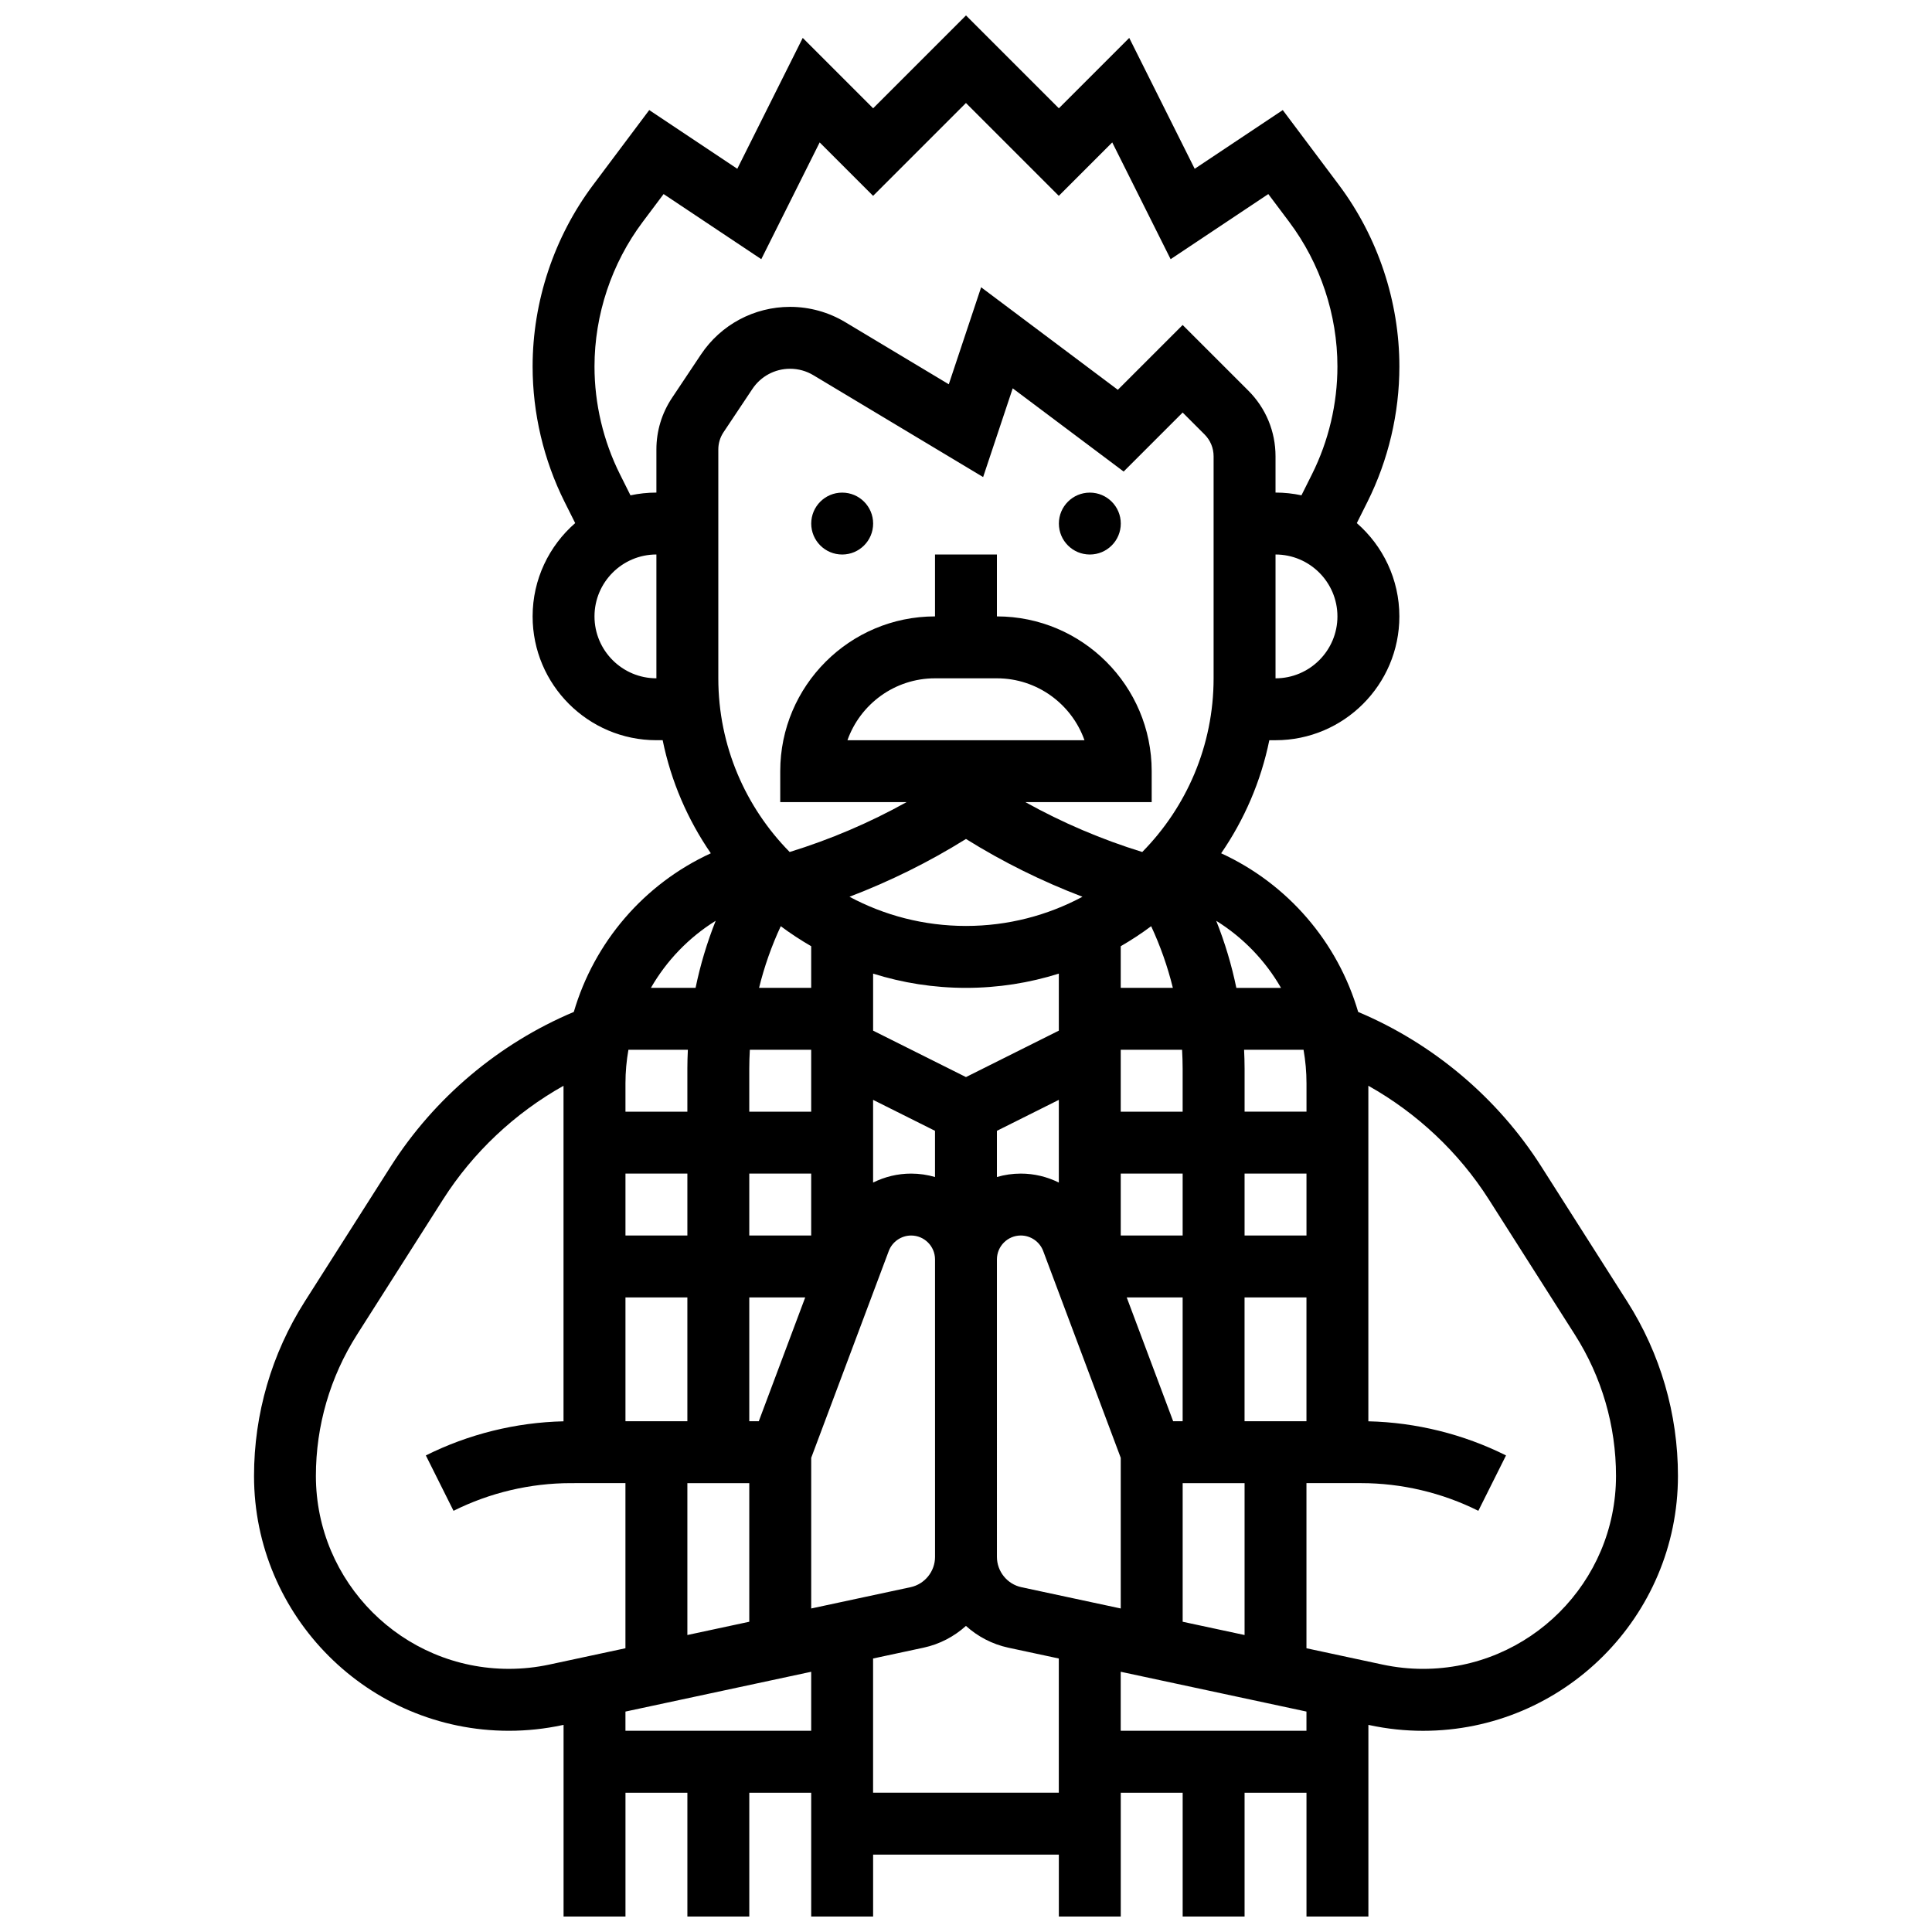 <?xml version="1.0" encoding="UTF-8"?>
<!-- Uploaded to: SVG Repo, www.svgrepo.com, Generator: SVG Repo Mixer Tools -->
<svg width="800px" height="800px" version="1.1" viewBox="144 144 512 512" xmlns="http://www.w3.org/2000/svg">
 <defs>
  <clipPath id="a">
   <path d="m211 148.09h378v503.81h-378z"/>
  </clipPath>
 </defs>
 <path d="m375.39 282.75c0 4.531-3.672 8.203-8.203 8.203s-8.203-3.672-8.203-8.203 3.672-8.203 8.203-8.203 8.203 3.672 8.203 8.203"/>
 <path d="m441.02 282.75c0 4.531-3.672 8.203-8.203 8.203s-8.203-3.672-8.203-8.203 3.672-8.203 8.203-8.203 8.203 3.672 8.203 8.203"/>
 <g clip-path="url(#a)">
  <path d="m575.21 488.89-22.781-35.801c-11.562-18.168-28.672-32.57-48.5-40.914-5.418-18.496-18.613-33.914-36.309-42.043 6.117-8.891 10.535-19.031 12.762-29.965h1.652c18.094 0 32.812-14.719 32.812-32.812 0-9.859-4.375-18.707-11.277-24.727l2.809-5.613c5.543-11.086 8.473-23.492 8.473-35.887 0-17.246-5.699-34.344-16.047-48.145l-14.859-19.812-23.34 15.555-17.344-34.68-18.652 18.652-24.609-24.609-24.609 24.609-18.656-18.652-17.344 34.68-23.336-15.559-14.855 19.816c-10.352 13.797-16.051 30.895-16.051 48.141 0 12.391 2.93 24.801 8.473 35.887l2.809 5.613c-6.906 6.023-11.281 14.871-11.281 24.727 0 18.094 14.719 32.812 32.812 32.812h1.652c2.227 10.934 6.644 21.074 12.762 29.965-17.695 8.129-30.891 23.547-36.309 42.043-19.828 8.344-36.934 22.742-48.5 40.914l-22.781 35.801c-8.809 13.848-13.465 29.84-13.465 46.246 0 37.242 30.301 67.543 67.543 67.543 4.746 0 9.508-0.504 14.152-1.5l0.336-0.066v50.793h16.406v-32.812h16.406v32.812h16.406v-32.812h16.406v32.812h16.406v-16.406h49.223v16.406h16.406v-32.812h16.406v32.812h16.406v-32.812h16.406v32.812h16.406v-50.793l0.34 0.074c4.644 0.996 9.406 1.5 14.152 1.5 37.242 0 67.543-30.301 67.543-67.543 0.008-16.414-4.648-32.406-13.461-46.25zm-117.79 84.891v-36.73h16.406v40.246zm-65.625-17.18c0 3.844-2.727 7.215-6.484 8.02l-26.332 5.644v-39.93l20.551-54.801c0.922-2.457 3.305-4.109 5.93-4.109 3.492 0 6.332 2.84 6.332 6.332v1.871zm98.441-125.52v7.523h-16.406v-11.438c0-1.66-0.055-3.316-0.133-4.969h15.754c0.512 2.894 0.785 5.859 0.785 8.883zm-180.48 23.93h16.406v16.406h-16.406zm98.441-131.25c10.695 0 19.82 6.859 23.203 16.406h-62.816c3.387-9.551 12.508-16.406 23.203-16.406zm82.035 147.66h-16.406v-16.406h16.406zm-32.816 0h-16.406v-16.406h16.406zm-57.422-82.035c-11.156 0-21.664-2.805-30.871-7.734 10.75-4.106 21.082-9.211 30.871-15.316 9.789 6.109 20.121 11.215 30.871 15.316-9.211 4.93-19.719 7.734-30.871 7.734zm0 16.41c8.57 0 16.836-1.328 24.609-3.777v15.113l-24.609 12.305-24.609-12.305v-15.113c7.769 2.449 16.035 3.777 24.609 3.777zm-41.02 65.625h-16.406v-16.406h16.406zm-49.219 16.406h16.406v32.812l-16.406 0.004zm35.332 32.816h-2.519v-32.812h14.824zm30.293-85.168 16.406 8.203v12.242c-2.012-0.586-4.137-0.906-6.332-0.906-3.562 0-6.996 0.848-10.074 2.379zm32.816 8.203 16.406-8.203v21.918c-3.078-1.527-6.512-2.379-10.074-2.379-2.199 0-4.32 0.32-6.332 0.906zm46.703 76.965-12.305-32.812 14.82-0.004v32.812zm18.922-32.816h16.406v32.812h-16.406zm-16.406-60.656v11.438h-16.406v-16.406h16.258c0.09 1.652 0.148 3.309 0.148 4.969zm-16.406-21.375v-11.035c2.793-1.621 5.492-3.379 8.062-5.305 2.445 5.258 4.371 10.73 5.75 16.34zm5.703-36.004c-10.773-3.328-21.145-7.75-30.977-13.219h33.477v-8.203c0-22.617-18.402-41.016-41.016-41.016v-16.406h-16.406v16.406c-22.617 0-41.016 18.402-41.016 41.016v8.203h33.477c-9.832 5.469-20.199 9.891-30.977 13.219-11.684-11.855-18.91-28.113-18.91-46.031v-60.66c0-1.625 0.477-3.199 1.379-4.551l7.656-11.48c2.231-3.348 5.961-5.344 9.984-5.344 2.176 0 4.309 0.59 6.172 1.711l44.988 26.992 7.84-23.516 29.398 22.051 15.637-15.637 5.801 5.801c1.551 1.551 2.402 3.609 2.402 5.801v58.832c-0.004 17.918-7.231 34.176-18.91 46.031zm-87.738 24.965v11.035h-13.812c1.379-5.613 3.305-11.082 5.75-16.34 2.57 1.926 5.273 3.688 8.062 5.305zm0 27.445v16.406h-16.406v-11.438c0-1.66 0.059-3.316 0.148-4.969zm-32.812 4.969v11.438h-16.406v-7.523c0-3.019 0.273-5.988 0.785-8.883h15.754c-0.082 1.652-0.133 3.309-0.133 4.969zm16.406 109.88v36.73l-16.406 3.516v-40.246zm65.629-57.426v-1.871c0-3.492 2.84-6.332 6.332-6.332 2.625 0 5.008 1.652 5.93 4.109l20.551 54.805v39.93l-26.328-5.641c-3.758-0.805-6.484-4.18-6.484-8.02zm75.285-73.828h-11.836c-1.25-6.066-3.035-12.012-5.328-17.77 7.137 4.438 13.02 10.562 17.164 17.77zm-1.453-82.035v-32.812c9.047 0 16.406 7.359 16.406 16.406 0 9.043-7.363 16.406-16.406 16.406zm-180.48-16.41c0-9.047 7.359-16.406 16.406-16.406v32.812c-9.047 0.004-16.406-7.356-16.406-16.406zm20.539-57.902c-2.703 4.055-4.133 8.777-4.133 13.652v11.438c-2.356 0-4.652 0.254-6.871 0.73l-2.797-5.594c-4.41-8.82-6.738-18.691-6.738-28.551 0-13.719 4.535-27.324 12.766-38.301l5.547-7.394 25.887 17.258 15.473-30.945 14.156 14.16 24.609-24.609 24.609 24.609 14.16-14.16 15.473 30.945 25.887-17.258 5.547 7.394c8.234 10.98 12.77 24.582 12.77 38.301 0 9.859-2.328 19.73-6.738 28.547l-2.797 5.594c-2.219-0.477-4.516-0.73-6.871-0.73v-9.613c0-6.574-2.559-12.754-7.207-17.402l-17.406-17.395-17.176 17.176-36.227-27.172-8.57 25.707-27.449-16.469c-4.414-2.648-9.469-4.047-14.613-4.047-9.52 0-18.355 4.727-23.633 12.648zm11.578 138.57c-2.293 5.762-4.078 11.707-5.328 17.77h-11.836c4.141-7.203 10.023-13.332 17.164-17.77zm-44.098 197.11c-3.516 0.754-7.121 1.133-10.715 1.133-28.199 0.004-51.137-22.938-51.137-51.137 0-13.285 3.769-26.23 10.902-37.438l22.781-35.801c7.965-12.516 19.047-22.906 31.941-30.145v88.922c-12.621 0.289-25.191 3.394-36.484 9.043l7.336 14.676c9.602-4.801 20.348-7.336 31.082-7.336l14.477-0.004v43.762zm20.184 17.543v-5.086l49.223-10.547v15.637zm65.625 16.406v-35.559l13.359-2.863c4.293-0.918 8.137-2.965 11.25-5.773 3.117 2.809 6.957 4.852 11.25 5.773l13.363 2.863v35.559zm114.85-16.406h-49.223v-15.637l49.223 10.547zm30.895-16.406c-3.594 0-7.199-0.383-10.715-1.133l-20.18-4.328v-43.762h14.469c10.734 0 21.48 2.539 31.082 7.336l7.336-14.676c-11.289-5.644-23.863-8.75-36.484-9.043v-88.922c12.895 7.238 23.98 17.629 31.941 30.145l22.781 35.801c7.141 11.215 10.91 24.16 10.91 37.441 0 28.199-22.941 51.141-51.141 51.141z"/>
 </g>
</svg>